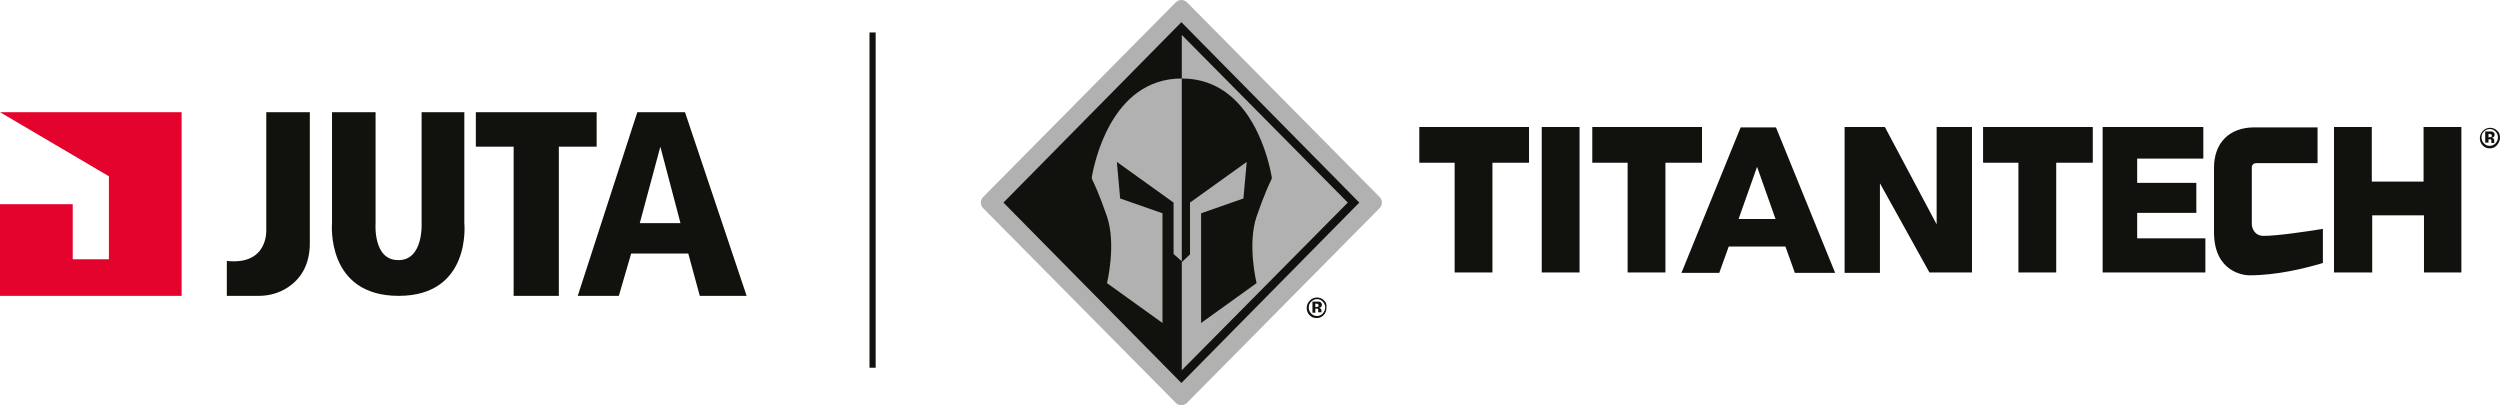 <svg xmlns="http://www.w3.org/2000/svg" xml:space="preserve" id="Layer_1" x="0" y="0" style="enable-background:new 0 0 608.4 98.6" version="1.1" viewBox="0 0 608.4 98.6"><style type="text/css">.st0{fill:#e3032c}.st1{fill:#11120d}.st2{fill:none}.st3{fill:#b1b1b1}</style><path d="m0 27.3 26.5 15.6v20.2h-8.8V49.7H0V72h44.2V27.3z" class="st0"/><path d="M75.4 27.3H64.8V56s.5 8.6-9.6 7.5V72H63c2.5 0 5-.7 7.1-2.1 2.7-1.8 5.3-5 5.3-10.7V27.3zM102.6 54.3v-27H113v27S114.8 72 97 72 80.8 54.3 80.8 54.3v-27h10.6v27s-.7 9 5.5 9c6.2.1 5.7-9 5.7-9M115.8 27.3v8.4h9.2V72h11V35.7h9.2v-8.4zM160.7 35.7l4.9 18.6h-9.9l5-18.6zm-5.6-8.4L140.6 72h10l3-10.3h13.9l2.8 10.3h11.4l-15-44.7h-11.6zM287.5 3l-45.9 46.3 45.9 46.2 45.9-46.6z" class="st1"/><g><g><path d="M322.2 73.1c-.5-.5-1.1-.7-1.7-.7-.6 0-1.2.2-1.7.7-.5.5-.8 1.1-.8 1.8s.2 1.3.7 1.8c.5.5 1 .7 1.7.7s1.2-.2 1.7-.7c.5-.5.7-1.1.7-1.8.1-.8-.1-1.4-.6-1.8zm-.3 3.2c-.4.4-.9.6-1.4.6-.6 0-1-.2-1.4-.6-.4-.4-.6-.9-.6-1.5s.2-1 .6-1.4c.4-.4.9-.6 1.4-.6.6 0 1 .2 1.4.6.4.4.6.9.6 1.4 0 .6-.2 1-.6 1.5zm-.3-.3v-.3c0-.3-.1-.5-.2-.6-.1-.1-.2-.1-.4-.2.2 0 .3-.1.5-.2.1-.1.2-.3.2-.5 0-.3-.1-.5-.4-.7-.1-.1-.3-.1-.5-.1h-1.4v2.7h.7v-1h.5c.1 0 .2.1.2.2v.7H321.6c0 .1 0 0 0 0zm-.8-1.4c-.1.1-.2.1-.4.1h-.3v-.8h.2c.2 0 .3 0 .4.1.1.1.2.2.2.3 0 .1 0 .2-.1.3z" class="st1"/></g><g><path d="M322.2 73.1c-.5-.5-1.1-.7-1.7-.7-.6 0-1.2.2-1.7.7-.5.5-.8 1.1-.8 1.8s.2 1.3.7 1.8c.5.5 1 .7 1.7.7s1.2-.2 1.7-.7c.5-.5.7-1.1.7-1.8.1-.8-.1-1.4-.6-1.8zm-.3 3.2c-.4.4-.9.6-1.4.6-.6 0-1-.2-1.4-.6-.4-.4-.6-.9-.6-1.5s.2-1 .6-1.4c.4-.4.9-.6 1.4-.6.6 0 1 .2 1.4.6.4.4.6.9.6 1.4 0 .6-.2 1-.6 1.5zm-.3-.3v-.3c0-.3-.1-.5-.2-.6-.1-.1-.2-.1-.4-.2.2 0 .3-.1.5-.2.1-.1.2-.3.2-.5 0-.3-.1-.5-.4-.7-.1-.1-.3-.1-.5-.1h-1.4v2.7h.7v-1h.5c.1 0 .2.1.2.2v.7H321.6c0 .1 0 0 0 0zm-.8-1.4c-.1.1-.2.1-.4.1h-.3v-.8h.2c.2 0 .3 0 .4.1.1.1.2.2.2.3 0 .1 0 .2-.1.3z" class="st2"/></g><g><path d="M322.2 73.1c-.5-.5-1.1-.7-1.7-.7-.6 0-1.2.2-1.7.7-.5.5-.8 1.1-.8 1.8s.2 1.3.7 1.8c.5.5 1 .7 1.7.7s1.2-.2 1.7-.7c.5-.5.7-1.1.7-1.8.1-.8-.1-1.4-.6-1.8zm-.3 3.2c-.4.4-.9.6-1.4.6-.6 0-1-.2-1.4-.6-.4-.4-.6-.9-.6-1.5s.2-1 .6-1.4c.4-.4.9-.6 1.4-.6.6 0 1 .2 1.4.6.4.4.6.9.6 1.4 0 .6-.2 1-.6 1.5zm-.3-.3v-.3c0-.3-.1-.5-.2-.6-.1-.1-.2-.1-.4-.2.2 0 .3-.1.5-.2.1-.1.2-.3.2-.5 0-.3-.1-.5-.4-.7-.1-.1-.3-.1-.5-.1h-1.4v2.7h.7v-1h.5c.1 0 .2.1.2.2v.7H321.6c0 .1 0 0 0 0zm-.8-1.4c-.1.1-.2.1-.4.1h-.3v-.8h.2c.2 0 .3 0 .4.1.1.1.2.2.2.3 0 .1 0 .2-.1.3z" class="st2"/></g></g><path d="M605.6 34.9v-1h.5c.1 0 .2.1.2.2v.7h.7v-.5c0-.3-.1-.5-.2-.6-.1-.1-.2-.1-.4-.2.2 0 .3-.1.5-.2.1-.1.2-.3.2-.5 0-.3-.1-.5-.4-.7-.1-.1-.3-.1-.5-.1h-1.4v2.7h.8zm.8-1.9c0 .1 0 .3-.1.3-.1.1-.2.1-.4.1h-.3v-.8h.2c.2 0 .3 0 .4.1.1 0 .2.1.2.3m2 .5c0-.7-.2-1.3-.7-1.7-.5-.5-1.1-.7-1.7-.7-.6 0-1.2.2-1.7.7-.5.5-.8 1.1-.8 1.8s.2 1.3.7 1.8c.5.5 1 .7 1.7.7s1.2-.2 1.7-.7c.5-.6.8-1.2.8-1.9m-2.5-2.1c.6 0 1 .2 1.4.6.4.4.6.9.6 1.4 0 .6-.2 1-.6 1.5-.4.4-.9.6-1.4.6-.6 0-1-.2-1.4-.6-.4-.4-.6-.9-.6-1.5s.2-1 .6-1.4c.4-.4.9-.6 1.4-.6" class="st1"/><path d="m244.2 49.3 43.3 43.9 43.3-43.9-43.3-43.9-43.3 43.9zM286.1 98l-46.8-47.3c-.8-.8-.8-2 0-2.8L286.1.6c.8-.8 2-.8 2.8 0l46.8 47.3c.8.8.8 2 0 2.8L288.9 98c-.8.8-2 .8-2.8 0" class="st3"/><path d="M289.6 61.9V49.3l13.8-9.9-.8 8.9-10.3 3.6v26.7l13.5-9.7s-2.3-9.4 0-16.2c1.9-5.5 3.2-8.2 3.6-9 .1-.2.1-.4.1-.6-.5-2.8-4.5-24-21.9-24V8.5L328 49.3l-40.4 40.8V63.8l2-1.9zM282.9 78.6l-13.5-9.7s2.3-9.4 0-16.2c-1.9-5.5-3.2-8.2-3.6-9-.1-.2-.1-.4-.1-.6.5-2.8 4.5-24 21.9-24v44.5l-2-1.8V49.3l-13.8-9.9.8 8.9 10.3 3.6v26.7z" class="st3"/><path d="M363.2 39.6v26.7H354V39.6h-8.6v-8.7h26.7v8.7h-8.9zM375.2 66.4V30.9h9.2v35.4h-9.2zM405.3 39.6v26.7h-9.2V39.6h-8.6v-8.7h26.7v8.7h-8.9zM436.8 66.4l-2.3-6.4h-13.8l-2.3 6.4h-9.2L423.6 31h8.6l14.4 35.4h-9.8zm-9.2-25.8-4.5 12.7h9l-4.5-12.7zM469.6 66.4l-12.1-21.8v21.8h-8.6V30.9h9.8l12.6 23.7V30.9h8.6v35.4h-10.3zM500.4 39.6v26.7h-9.2V39.6h-8.6v-8.7h26.7v8.7h-8.9zM511.7 66.4V30.9h24.5v7.7h-16.1v5.9h14.4v7.3h-14.4V58h16.6v8.3h-25zM547.4 67c-1.1 0-8.6-.6-8.6-10.5V40.8c0-5.9 3.6-9.8 9.8-9.8H564v8.7h-14.9c-.4 0-1.1.2-1.1 1.1v13.7c0 1.1.7 2.9 2.9 2.9 3.3 0 10-1 14.4-1.7V64c-4.3 1.3-11.2 3-17.9 3zM589.9 66.4v-14h-12.6v13.9H568V30.9h9.2v13.3h12.6V30.9h9.2v35.4h-9.1zM211.6 7.9h1.5v81.6h-1.5z" class="st1"/></svg>
